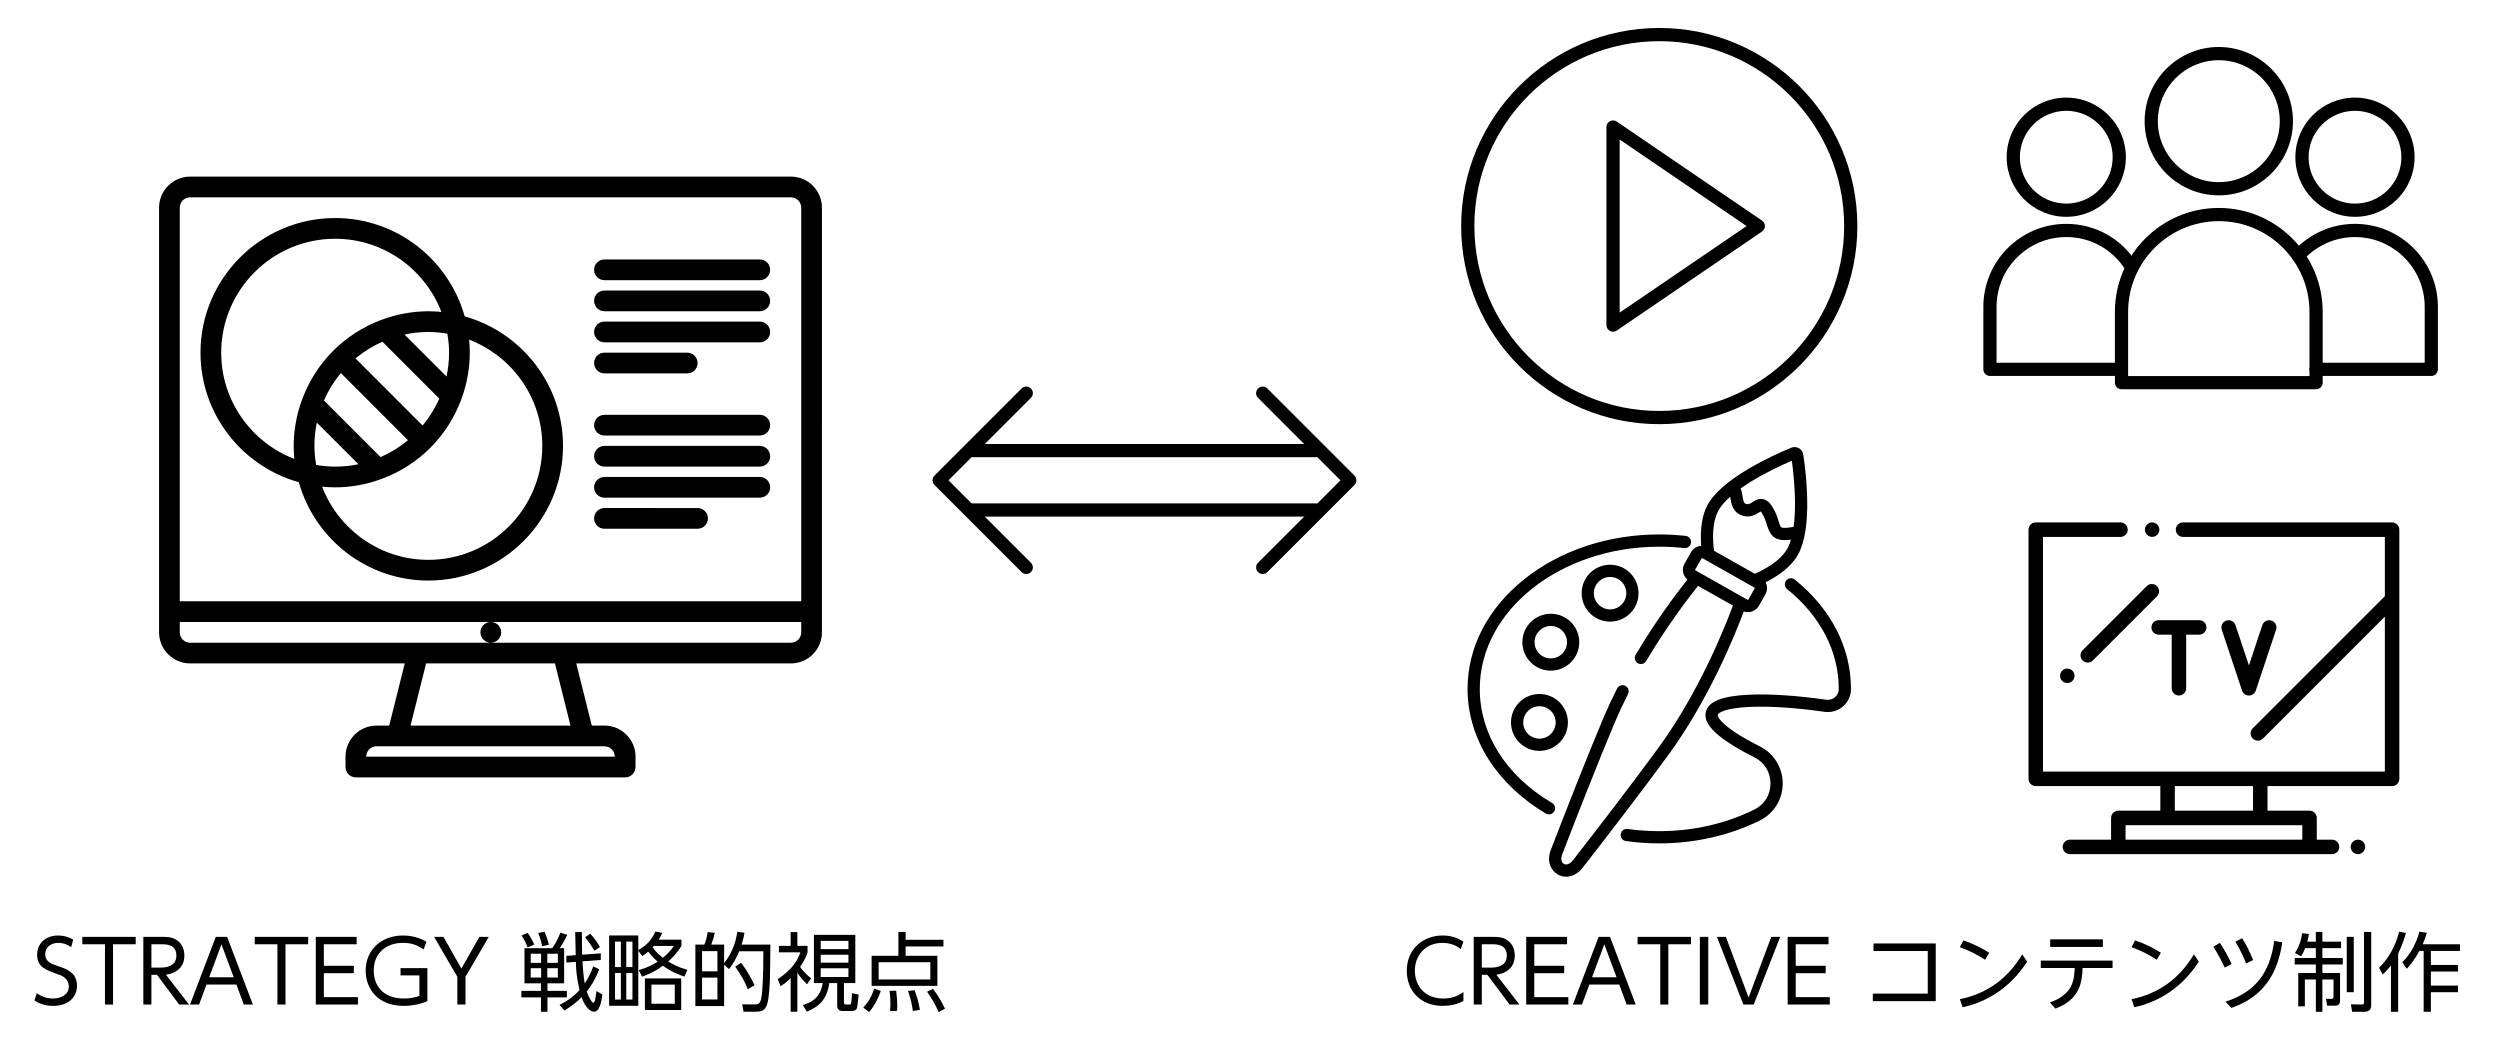 <?xml version="1.0" encoding="utf-8"?>
<!-- Generator: Adobe Illustrator 22.0.1, SVG Export Plug-In . SVG Version: 6.00 Build 0)  -->
<svg version="1.1" id="レイヤー_1" xmlns="http://www.w3.org/2000/svg" xmlns:xlink="http://www.w3.org/1999/xlink" x="0px"
	 y="0px" width="378.608px" height="158.11px" viewBox="0 0 378.608 158.11" enable-background="new 0 0 378.608 158.11"
	 xml:space="preserve">
<g>
	<path d="M119.774,26.747H28.795c-2.594,0-4.706,2.111-4.706,4.706v64.313c0,2.594,2.111,4.706,4.706,4.706h32.502l-2.353,9.412
		h-1.914c-2.594,0-4.706,2.111-4.706,4.706v1.569c0,0.867,0.701,1.569,1.569,1.569h40.784c0.867,0,1.569-0.701,1.569-1.569v-1.569
		c0-2.594-2.111-4.706-4.706-4.706h-1.914l-2.353-9.412h32.502c2.594,0,4.706-2.111,4.706-4.706V31.452
		C124.48,28.858,122.368,26.747,119.774,26.747z M28.795,29.884h90.979c0.866,0,1.569,0.703,1.569,1.569V91.06H27.226V31.452
		C27.226,30.587,27.929,29.884,28.795,29.884z M57.029,113.02h34.509c0.866,0,1.569,0.703,1.569,1.569H55.461
		C55.461,113.723,56.164,113.02,57.029,113.02z M86.394,109.883H62.175l2.353-9.412h19.513L86.394,109.883z M119.774,97.334H74.331
		H28.795c-0.866,0-1.569-0.703-1.569-1.569v-1.569h47.09c-0.866,0-1.559,0.701-1.559,1.569c0,0.867,0.709,1.569,1.576,1.569
		c0.866,0,1.569-0.701,1.569-1.569c0-0.867-0.703-1.569-1.569-1.569h47.01v1.569C121.342,96.631,120.64,97.334,119.774,97.334z"/>
	<path d="M45.256,73.03c2.408,8.577,10.281,14.892,19.617,14.892c11.244,0,20.392-9.148,20.392-20.392
		c0-9.336-6.314-17.209-14.892-19.617c-2.409-8.577-10.281-14.891-19.617-14.892c-11.244,0-20.392,9.148-20.392,20.392
		C30.363,62.749,36.678,70.622,45.256,73.03z M82.127,67.53c0,9.514-7.741,17.255-17.255,17.255c-7.336,0-13.601-4.61-16.094-11.079
		c0.651,0.063,1.31,0.099,1.976,0.099c2.444,0,4.776-0.453,6.949-1.245c0.086-0.025,0.168-0.052,0.249-0.093
		c2.711-1.026,5.153-2.596,7.172-4.604c0.014-0.014,0.033-0.019,0.047-0.033c0.014-0.014,0.019-0.033,0.033-0.047
		c1.987-1.998,3.547-4.414,4.576-7.092c0.041-0.085,0.069-0.168,0.096-0.259c0.806-2.191,1.271-4.551,1.271-7.02
		c0-0.667-0.036-1.325-0.099-1.976C77.517,53.929,82.127,60.194,82.127,67.53L82.127,67.53z M57.916,51.752l8.616,8.616
		c-0.654,1.478-1.504,2.85-2.527,4.078L53.841,54.279C55.066,53.256,56.438,52.406,57.916,51.752z M68.01,53.413
		c0,1.239-0.138,2.445-0.386,3.611l-6.362-6.362c1.165-0.248,2.372-0.386,3.611-0.386c0.982,0,1.939,0.1,2.877,0.26
		C67.909,51.474,68.01,52.431,68.01,53.413z M51.623,56.497l10.165,10.168c-1.245,1.038-2.642,1.903-4.149,2.56l-8.579-8.58
		C49.72,59.138,50.583,57.742,51.623,56.497z M47.618,67.53c0-1.209,0.127-2.387,0.364-3.526l6.3,6.3
		c-1.14,0.237-2.317,0.364-3.526,0.364c-0.982,0-1.939-0.1-2.877-0.26C47.718,69.469,47.618,68.512,47.618,67.53L47.618,67.53z
		 M50.755,36.158c7.336,0.002,13.601,4.612,16.092,11.079c-0.649-0.063-1.308-0.099-1.975-0.099c-2.474,0-4.834,0.466-7.03,1.275
		c-0.083,0.024-0.162,0.049-0.24,0.088c-2.679,1.027-5.098,2.588-7.098,4.577c-0.014,0.014-0.033,0.019-0.047,0.033
		c-0.014,0.014-0.019,0.033-0.033,0.047c-2.006,2.019-3.576,4.461-4.604,7.17c-0.041,0.083-0.069,0.166-0.096,0.254
		c-0.791,2.173-1.244,4.505-1.244,6.947c0,0.667,0.036,1.325,0.099,1.976C38.111,67.014,33.5,60.749,33.5,53.413
		C33.5,43.899,41.241,36.158,50.755,36.158z"/>
	<path d="M91.539,42.43h23.528c0.867,0,1.569-0.701,1.569-1.569c0-0.867-0.701-1.569-1.569-1.569H91.539
		c-0.867,0-1.569,0.701-1.569,1.569C89.97,41.728,90.671,42.43,91.539,42.43z"/>
	<path d="M91.539,47.135h23.528c0.867,0,1.569-0.701,1.569-1.569c0-0.867-0.701-1.569-1.569-1.569H91.539
		c-0.867,0-1.569,0.701-1.569,1.569C89.97,46.434,90.671,47.135,91.539,47.135z"/>
	<path d="M91.539,51.841h23.528c0.867,0,1.569-0.701,1.569-1.569c0-0.867-0.701-1.569-1.569-1.569H91.539
		c-0.867,0-1.569,0.701-1.569,1.569C89.97,51.14,90.671,51.841,91.539,51.841z"/>
	<path d="M91.539,56.547h12.536c0.867,0,1.569-0.701,1.569-1.569s-0.701-1.569-1.569-1.569H91.539c-0.867,0-1.569,0.701-1.569,1.569
		S90.671,56.547,91.539,56.547z"/>
	<path d="M91.539,65.959h23.528c0.867,0,1.569-0.701,1.569-1.569c0-0.867-0.701-1.569-1.569-1.569H91.539
		c-0.867,0-1.569,0.701-1.569,1.569C89.97,65.258,90.671,65.959,91.539,65.959z"/>
	<path d="M91.539,70.665h23.528c0.867,0,1.569-0.701,1.569-1.569s-0.701-1.569-1.569-1.569H91.539c-0.867,0-1.569,0.701-1.569,1.569
		S90.671,70.665,91.539,70.665z"/>
	<path d="M91.539,75.37h23.528c0.867,0,1.569-0.701,1.569-1.569c0-0.867-0.701-1.569-1.569-1.569H91.539
		c-0.867,0-1.569,0.701-1.569,1.569C89.97,74.669,90.671,75.37,91.539,75.37z"/>
	<path d="M91.539,80.076h14.106c0.867,0,1.569-0.701,1.569-1.569c0-0.867-0.701-1.569-1.569-1.569H91.539
		c-0.867,0-1.569,0.701-1.569,1.569C89.97,79.375,90.671,80.076,91.539,80.076z"/>
</g>
<g>
	<g>
		<g>
			<path d="M326.7,79.439c-0.204-0.204-0.487-0.321-0.776-0.321c-0.29,0-0.571,0.117-0.775,0.321
				c-0.204,0.204-0.321,0.487-0.321,0.775s0.117,0.571,0.321,0.775c0.204,0.204,0.486,0.321,0.775,0.321
				c0.288,0,0.571-0.117,0.776-0.321c0.204-0.204,0.321-0.487,0.321-0.775S326.904,79.643,326.7,79.439z"/>
		</g>
	</g>
	<g>
		<g>
			<path d="M362.267,79.118h-31.663c-0.606,0-1.097,0.491-1.097,1.097s0.491,1.097,1.097,1.097h30.566v8.978l-20.008,20.007
				c-0.428,0.428-0.428,1.123,0,1.551c0.214,0.214,0.495,0.321,0.776,0.321c0.281,0,0.561-0.107,0.776-0.321l18.456-18.456v23.458
				h-51.772V81.312h11.736c0.606,0,1.097-0.491,1.097-1.097s-0.491-1.097-1.097-1.097h-12.833c-0.606,0-1.097,0.491-1.097,1.097
				v37.732c0,0.606,0.491,1.097,1.097,1.097h18.866v3.729h-6.362c-0.606,0-1.097,0.491-1.097,1.097v3.291h-6.235
				c-0.606,0-1.097,0.491-1.097,1.097c0,0.606,0.491,1.097,1.097,1.097h39.694c0.606,0,1.097-0.491,1.097-1.097
				c0-0.606-0.491-1.097-1.097-1.097h-2.308v-3.291c0-0.606-0.491-1.097-1.097-1.097h-6.362v-3.729h18.866
				c0.606,0,1.097-0.491,1.097-1.097V80.215C363.364,79.609,362.873,79.118,362.267,79.118z M329.361,119.044h11.846v3.729h-11.846
				V119.044z M348.666,124.967v2.194h-26.764v-2.194h6.362h14.04H348.666z"/>
		</g>
	</g>
	<g>
		<g>
			<path d="M326.658,88.762c-0.428-0.428-1.123-0.428-1.551,0l-9.708,9.708c-0.428,0.428-0.428,1.123,0,1.551
				c0.214,0.214,0.495,0.321,0.776,0.321c0.281,0,0.561-0.107,0.776-0.321l9.708-9.708C327.087,89.885,327.087,89.19,326.658,88.762
				z"/>
		</g>
	</g>
	<g>
		<g>
			<path d="M313.853,101.568c-0.204-0.204-0.487-0.321-0.776-0.321c-0.288,0-0.571,0.117-0.775,0.321
				c-0.204,0.204-0.321,0.486-0.321,0.775c0,0.288,0.117,0.571,0.321,0.775c0.204,0.204,0.487,0.321,0.775,0.321
				c0.288,0,0.571-0.117,0.776-0.321c0.204-0.204,0.321-0.487,0.321-0.775C314.174,102.055,314.057,101.772,313.853,101.568z"/>
		</g>
	</g>
	<g>
		<g>
			<path d="M357.871,127.482c-0.204-0.204-0.487-0.321-0.775-0.321c-0.29,0-0.571,0.117-0.775,0.321
				c-0.205,0.204-0.321,0.487-0.321,0.775c0,0.288,0.116,0.571,0.321,0.775c0.203,0.204,0.486,0.321,0.775,0.321
				c0.288,0,0.571-0.117,0.775-0.321c0.204-0.204,0.321-0.487,0.321-0.775C358.192,127.969,358.075,127.686,357.871,127.482z"/>
		</g>
	</g>
	<g>
		<g>
			<path d="M333.058,93.925h-6.142c-0.606,0-1.097,0.491-1.097,1.097c0,0.606,0.491,1.097,1.097,1.097h1.974v8.117
				c0,0.606,0.491,1.097,1.097,1.097c0.606,0,1.097-0.491,1.097-1.097v-8.117h1.974c0.606,0,1.097-0.491,1.097-1.097
				C334.155,94.416,333.664,93.925,333.058,93.925z"/>
		</g>
	</g>
	<g>
		<g>
			<path d="M344,93.981c-0.575-0.191-1.196,0.119-1.387,0.694l-2.031,6.092l-2.031-6.092c-0.191-0.575-0.813-0.885-1.387-0.694
				c-0.575,0.192-0.885,0.813-0.694,1.387l3.071,9.214c0.149,0.448,0.569,0.75,1.041,0.75c0.472,0,0.891-0.302,1.041-0.75
				l3.071-9.214C344.885,94.794,344.574,94.173,344,93.981z"/>
		</g>
	</g>
</g>
<g>
	<path d="M266.847,33.41l-22-15c-0.307-0.208-0.703-0.231-1.031-0.058c-0.327,0.173-0.532,0.513-0.532,0.884v30
		c0,0.371,0.205,0.711,0.533,0.884c0.146,0.078,0.307,0.116,0.467,0.116c0.197,0,0.394-0.059,0.563-0.174l22-15
		c0.273-0.186,0.437-0.495,0.437-0.826C267.284,33.905,267.12,33.596,266.847,33.41z M245.284,47.343V21.129l19.225,13.107
		L245.284,47.343z"/>
	<path d="M251.284,4.236c-16.542,0-30,13.458-30,30s13.458,30,30,30s30-13.458,30-30S267.826,4.236,251.284,4.236z M251.284,62.236
		c-15.439,0-28-12.561-28-28s12.561-28,28-28s28,12.561,28,28S266.723,62.236,251.284,62.236z"/>
</g>
<g>
	<g>
		<g>
			<path d="M255.273,81.157c-1.312-0.145-2.653-0.219-3.987-0.219c-7.717,0-14.981,2.409-20.454,6.784
				c-5.533,4.423-8.581,10.322-8.581,16.611c0,3.751,1.126,7.48,3.256,10.783c2.045,3.172,5.021,5.969,8.606,8.089
				c0.148,0.087,0.31,0.129,0.47,0.129c0.316,0,0.625-0.163,0.798-0.455c0.26-0.44,0.115-1.008-0.326-1.268
				c-6.961-4.116-10.953-10.414-10.953-17.277c0-11.879,12.194-21.543,27.182-21.543c1.266,0,2.539,0.07,3.784,0.207
				c0.508,0.056,0.966-0.31,1.022-0.819C256.147,81.671,255.781,81.213,255.273,81.157z"/>
		</g>
	</g>
	<g>
		<g>
			<path d="M271.806,87.776c-0.399-0.321-0.981-0.257-1.302,0.141c-0.321,0.398-0.257,0.981,0.141,1.302
				c5.044,4.059,7.822,9.426,7.822,15.114v0.029c-0.001,0.474-0.201,0.907-0.563,1.22c-0.368,0.318-0.856,0.46-1.339,0.39
				c-4.354-0.633-8.49-0.904-11.647-0.763c-4.09,0.183-6.18,1.005-6.577,2.586c-0.28,1.112,0.373,2.299,1.996,3.627
				c1.241,1.015,3.039,2.115,5.345,3.268c1.534,0.767,2.449,2.252,2.447,3.973c-0.002,1.707-0.912,3.178-2.434,3.934
				c-4.314,2.144-9.296,3.278-14.41,3.278c-1.609,0-3.221-0.112-4.791-0.334c-0.507-0.072-0.975,0.281-1.046,0.787
				c-0.072,0.506,0.281,0.975,0.787,1.046c1.656,0.234,3.355,0.352,5.05,0.352c5.398,0,10.666-1.2,15.234-3.471
				c2.132-1.06,3.459-3.202,3.461-5.591c0.003-2.401-1.327-4.559-3.47-5.631c-5.494-2.748-6.466-4.418-6.373-4.787
				c0.069-0.273,1.076-1.018,4.864-1.188c3.042-0.136,7.055,0.128,11.297,0.745c1.015,0.147,2.042-0.152,2.816-0.821
				c0.764-0.659,1.203-1.614,1.204-2.62v-0.03C280.319,98.073,277.296,92.193,271.806,87.776z"/>
		</g>
	</g>
	<g>
		<g>
			<path d="M273.121,69.03c-0.003-0.021-0.006-0.042-0.009-0.062c-0.003-0.023-0.007-0.045-0.01-0.067
				c-0.003-0.022-0.007-0.047-0.01-0.068c-0.026-0.171-0.086-0.33-0.17-0.474c-0.117-0.198-0.283-0.365-0.489-0.482
				c-0.357-0.202-0.78-0.228-1.159-0.073c-0.044,0.018-0.09,0.037-0.138,0.057c-0.002,0.001-0.004,0.002-0.005,0.002
				c-1.248,0.517-3.799,1.638-6.322,3.132c-0.013,0.007-0.025,0.015-0.038,0.022c-0.076,0.045-0.151,0.09-0.226,0.135
				c-0.983,0.591-1.954,1.236-2.828,1.919c-0.021,0.017-0.041,0.035-0.061,0.054c-1.135,0.895-2.117,1.859-2.771,2.862
				c-1.329,2.036-1.403,4.79-1.247,6.678c-0.627,0.04-1.223,0.385-1.555,0.972l-0.973,1.72c-0.463,0.819-0.258,1.836,0.438,2.42
				c-1.541,1.937-4.703,6.101-7.841,11.389c-0.261,0.44-0.116,1.008,0.324,1.269c0.44,0.261,1.008,0.116,1.269-0.324
				c3.199-5.392,6.42-9.59,7.859-11.384l5.278,2.985c-1.194,3.233-5.106,13.087-11.275,21.534
				c-3.885,5.32-9.187,12.201-12.951,17.037c-0.435,0.559-0.976,0.773-1.378,0.546c-0.402-0.227-0.497-0.801-0.242-1.462
				c2.205-5.718,5.369-13.809,7.925-19.88c0.599-1.424,1.283-2.896,2.032-4.377c0.231-0.456,0.048-1.013-0.408-1.244
				c-0.456-0.231-1.013-0.048-1.244,0.408c-0.768,1.519-1.47,3.031-2.086,4.494c-2.565,6.092-5.737,14.202-7.946,19.932
				c-0.687,1.782,0.036,3.163,1.058,3.741c0.367,0.208,0.804,0.329,1.267,0.329c0.825,0,1.733-0.385,2.484-1.35
				c3.772-4.846,9.086-11.744,12.985-17.083c6.151-8.422,10.101-18.194,11.423-21.734c0.201,0.07,0.411,0.105,0.622,0.105
				c0.173,0,0.347-0.024,0.518-0.071c0.495-0.138,0.908-0.46,1.161-0.907l0.973-1.72c0.253-0.448,0.317-0.967,0.179-1.462
				c-0.036-0.13-0.086-0.255-0.147-0.372c1.699-0.84,4.019-2.323,5.079-4.51c0.407-0.84,0.691-1.837,0.883-2.915
				c0.005-0.019,0.011-0.038,0.014-0.058c0.205-1.173,0.299-2.449,0.322-3.721c0-0.022,0.001-0.045,0.001-0.067
				c0.001-0.067,0.002-0.135,0.003-0.202C273.724,73.557,273.338,70.488,273.121,69.03z M265.741,89.1l-0.973,1.72
				c-0.004,0.006-0.015,0.026-0.044,0.034c-0.029,0.008-0.049-0.003-0.055-0.007l-7.921-4.479c-0.035-0.02-0.047-0.064-0.028-0.099
				l0.973-1.72c0.013-0.024,0.038-0.037,0.064-0.037c0.012,0,0.025,0.003,0.036,0.009l7.921,4.479
				c0.006,0.004,0.026,0.015,0.034,0.044C265.756,89.074,265.744,89.094,265.741,89.1z M270.797,82.86
				c-1.015,2.096-3.761,3.48-5.049,4.033l-6.168-3.488c-0.19-1.389-0.419-4.456,0.854-6.405c0.385-0.591,0.933-1.188,1.597-1.78
				c0.013,0.081,0.026,0.161,0.037,0.236c0.122,0.815,0.327,2.178,1.851,2.643c1.152,0.351,1.985-0.18,2.482-0.498
				c0.075-0.048,0.168-0.107,0.241-0.149c0.055,0.062,0.139,0.172,0.25,0.359c0.368,0.62,0.547,1.194,0.706,1.7
				c0.32,1.022,0.716,2.284,2.708,2.284c0.072,0,0.145-0.002,0.221-0.005c0.227-0.01,0.46-0.031,0.697-0.062
				C271.103,82.141,270.962,82.521,270.797,82.86z M271.841,76.334c0,0.089,0,0.178-0.001,0.267
				c-0.011,1.122-0.077,2.199-0.212,3.182c-0.415,0.088-0.811,0.14-1.181,0.157c-0.219,0.01-0.606,0.007-0.726-0.116
				c-0.123-0.126-0.235-0.486-0.355-0.867c-0.18-0.573-0.403-1.285-0.88-2.09c-0.275-0.464-0.722-1.1-1.434-1.269
				c-0.125-0.03-0.245-0.043-0.36-0.043c-0.528,0-0.958,0.275-1.288,0.485c-0.442,0.283-0.638,0.381-0.945,0.287
				c-0.341-0.104-0.43-0.286-0.559-1.147c-0.055-0.365-0.12-0.799-0.296-1.205c0.416-0.297,0.855-0.591,1.311-0.879
				c0.082-0.051,0.163-0.102,0.246-0.153c0.008-0.005,0.016-0.01,0.025-0.015c2.338-1.44,4.83-2.577,6.172-3.151
				c0.192,1.391,0.48,3.904,0.483,6.496C271.841,76.293,271.841,76.313,271.841,76.334z"/>
		</g>
	</g>
	<g>
		<g>
			<path d="M243.838,85.524c-2.376,0-4.309,1.933-4.309,4.309s1.933,4.309,4.309,4.309s4.309-1.933,4.309-4.309
				S246.214,85.524,243.838,85.524z M243.838,92.289c-1.355,0-2.457-1.102-2.457-2.457s1.102-2.457,2.457-2.457
				c1.355,0,2.457,1.102,2.457,2.457S245.193,92.289,243.838,92.289z"/>
		</g>
	</g>
	<g>
		<g>
			<path d="M234.858,92.949c-2.376,0-4.309,1.933-4.309,4.309s1.933,4.309,4.309,4.309s4.309-1.933,4.309-4.309
				S237.233,92.949,234.858,92.949z M234.858,99.714c-1.355,0-2.457-1.102-2.457-2.457s1.102-2.457,2.457-2.457
				s2.457,1.102,2.457,2.457C237.314,98.612,236.212,99.714,234.858,99.714z"/>
		</g>
	</g>
	<g>
		<g>
			<path d="M233.139,105.098c-2.376,0-4.309,1.933-4.309,4.309s1.933,4.309,4.309,4.309c2.376,0,4.309-1.933,4.309-4.309
				S235.515,105.098,233.139,105.098z M233.139,111.863c-1.355,0-2.457-1.102-2.457-2.457c0-1.355,1.102-2.457,2.457-2.457
				c1.355,0,2.457,1.102,2.457,2.457C235.595,110.761,234.493,111.863,233.139,111.863z"/>
		</g>
	</g>
</g>
<g>
	<g>
		<path d="M10.775,143.44c-0.598-0.429-1.209-0.649-1.937-0.649c-1.144,0-1.989,0.663-1.989,1.729c0,1.092,0.858,1.431,1.911,1.781
			c1.352,0.442,2.899,1.001,2.899,3.003c0,1.664-1.274,3.029-3.588,3.029c-1.066,0-1.976-0.247-2.86-0.819l0.364-1.104
			c0.741,0.533,1.521,0.806,2.444,0.806c1.183,0,2.405-0.559,2.405-1.833c0-1.014-0.767-1.534-1.495-1.781
			c-2.041-0.715-3.302-1.144-3.302-3.029c0-1.755,1.365-2.898,3.172-2.898c0.832,0,1.56,0.208,2.288,0.61L10.775,143.44z"/>
		<path d="M17.119,152.125h-1.222v-9.126h-3.432v-1.118h8.086v1.118h-3.432V152.125z"/>
		<path d="M24.516,141.881c0.806,0,1.43,0.039,2.002,0.338c1.222,0.65,1.404,1.82,1.404,2.509c0,1.755-1.248,2.691-2.795,2.887
			l3.497,4.511h-1.495l-3.354-4.498h-0.845v4.498h-1.222v-10.244H24.516z M22.929,142.999v3.536h1.365
			c0.637,0,2.418-0.065,2.418-1.808c0-1.729-1.521-1.729-2.405-1.729H22.929z"/>
		<path d="M31.275,149.096l-1.118,3.029h-1.378l3.9-10.244h1.716l3.9,10.244h-1.378l-1.118-3.029H31.275z M35.396,148.004
			l-1.859-4.992l-1.859,4.992H35.396z"/>
		<path d="M43.235,152.125h-1.222v-9.126h-3.432v-1.118h8.086v1.118h-3.432V152.125z"/>
		<path d="M53.583,146.262v1.118h-4.537v3.627h5.161v1.118h-6.383v-10.244h6.188v1.118h-4.966v3.263H53.583z"/>
		<path d="M64.152,143.792c-0.962-0.702-1.937-1.001-3.133-1.001c-2.574,0-4.42,1.586-4.42,4.173c0,2.041,1.145,4.251,4.603,4.251
			c1.235,0,1.989-0.286,2.314-0.403v-3.094h-2.86v-1.104h4.069v5.005c-1.131,0.48-2.34,0.715-3.575,0.715
			c-4.043,0-5.772-2.691-5.772-5.343c0-3.107,2.34-5.317,5.655-5.317c1.872,0,3.068,0.676,3.549,0.949L64.152,143.792z"/>
		<path d="M69.261,147.926l-3.523-6.045h1.417l2.717,4.797l2.73-4.797h1.417l-3.523,6.045v4.199h-1.235V147.926z"/>
		<path d="M85.433,143.597v5.317h-2.522v1.144h2.938v0.988h-2.938v2.171h-0.988v-2.171h-2.964v-0.988h2.964v-1.144h-2.496v-5.317
			h4.199c0.234-0.325,0.741-1.027,1.248-2.366l1.04,0.352c-0.403,0.818-0.676,1.287-1.144,2.015H85.433z M79.908,143.479
			c-0.273-0.728-0.494-1.118-0.91-1.807l0.923-0.391c0.325,0.455,0.754,1.209,0.988,1.769L79.908,143.479z M81.949,144.441h-1.573
			v1.378h1.573V144.441z M81.949,146.626h-1.573v1.417h1.573V146.626z M82.092,143.285c-0.143-0.768-0.286-1.235-0.585-2.003
			l0.975-0.169c0.325,0.793,0.455,1.209,0.65,1.963L82.092,143.285z M84.484,144.441h-1.599v1.378h1.599V144.441z M84.484,146.626
			h-1.599v1.417h1.599V146.626z M90.984,144.377v1.001l-2.782,0.208c0.078,1.118,0.156,2.236,0.351,3.341
			c0.767-1.118,1.105-2.08,1.287-2.574l0.91,0.442c-0.676,1.742-1.352,2.665-1.898,3.354c0.182,0.56,0.728,1.703,0.975,1.703
			c0.26,0,0.325-0.441,0.507-1.768l0.897,0.52c-0.169,1.235-0.455,2.613-1.261,2.613c-0.91,0-1.599-1.391-1.911-2.184
			c-1.118,1.118-2.08,1.689-2.587,2.002l-0.741-0.858c0.624-0.299,1.794-0.896,3.029-2.235c-0.494-2.158-0.52-3.237-0.546-4.277
			l-1.443,0.104v-1.014l1.417-0.104c-0.013-0.559-0.078-3.003-0.078-3.497h1.014c-0.013,0.871,0.026,2.51,0.039,3.433
			L90.984,144.377z M90.009,143.986c-0.364-0.676-0.962-1.521-1.404-2.041l0.78-0.533c0.52,0.533,1.092,1.287,1.469,2.016
			L90.009,143.986z"/>
		<path d="M103.66,147.899c-0.546-0.182-1.781-0.585-3.276-1.65c-0.598,0.441-1.352,1.001-3.146,1.664l-0.507-1.001
			c1.378-0.377,2.119-0.807,2.873-1.274c-0.767-0.676-1.066-1.027-1.43-1.521c-0.286,0.246-0.468,0.377-0.897,0.676l-0.611-0.807
			v8.334h-4.42v-10.647h4.42v2.21c1.196-0.676,1.95-1.43,2.6-2.809l1.027,0.208c-0.234,0.521-0.338,0.729-0.546,1.027h3.458v0.949
			c-0.715,1.144-1.404,1.807-2.015,2.353c0.741,0.442,1.508,0.871,2.912,1.262L103.66,147.899z M94.026,142.596h-0.884v3.861h0.884
			V142.596z M94.026,147.353h-0.884v4.018h0.884V147.353z M95.781,142.596h-0.936v3.861h0.936V142.596z M95.781,147.353h-0.936
			v4.018h0.936V147.353z M103.166,152.957h-5.5v-4.784h5.5V152.957z M102.19,149.109h-3.536v2.898h3.536V149.109z M99.031,143.259
			c-0.13,0.143-0.143,0.156-0.195,0.221c0.546,0.768,1.144,1.248,1.56,1.573c0.52-0.442,1.04-0.897,1.651-1.794H99.031z"/>
		<path d="M112.746,141.257c-0.091,0.546-0.156,0.923-0.429,1.794h4.355c-0.065,5.941-0.065,6.266-0.299,8.112
			c-0.247,1.846-0.884,2.054-1.95,2.054h-1.82l-0.208-1.118l1.885,0.014c0.52,0,0.806-0.026,1.001-0.91
			c0.208-0.91,0.325-3.614,0.325-7.138h-3.653c-0.403,0.897-0.832,1.847-1.56,2.691l-0.728-0.65v6.254h-4.355v-9.309h1.365
			c0.169-0.416,0.325-0.871,0.507-1.898l1.066,0.117c-0.13,0.598-0.247,1.027-0.533,1.781h1.95v2.795
			c1.521-1.859,1.859-3.861,2.002-4.732L112.746,141.257z M108.651,144.039h-2.327v3.067h2.327V144.039z M108.651,148.056h-2.327
			v3.303h2.327V148.056z M113.253,149.81c-0.533-1.339-0.975-2.027-1.911-3.432l0.884-0.56c1.066,1.313,1.768,2.821,2.041,3.381
			L113.253,149.81z"/>
		<path d="M120.754,153.217h-1.014v-5.083c-0.702,0.689-1.144,0.976-1.521,1.222l-0.442-1.065c2.431-1.625,3.055-3.029,3.432-4.069
			h-3.25v-0.975h1.781v-2.094h1.014v2.094h1.547v0.962c-0.143,0.455-0.351,1.079-1.131,2.223c0.221,0.325,0.871,1.118,1.664,1.729
			l-0.611,0.896c-0.806-0.793-1.04-1.079-1.469-1.755V153.217z M129.529,148.875h-1.716v2.821c0,0.272,0,0.429,0.351,0.429h0.468
			c0.13,0,0.247-0.039,0.286-0.286c0.052-0.312,0.104-1.131,0.117-1.43l1.001,0.208c-0.143,1.391-0.195,1.897-0.273,2.093
			c-0.13,0.325-0.481,0.403-0.806,0.403h-1.209c-0.637,0-0.962-0.169-0.962-0.885v-3.354h-1.196
			c-0.338,2.392-1.443,3.536-3.393,4.329l-0.611-1.001c2.301-0.637,2.821-2.146,3.017-3.328h-1.339v-7.293h6.266V148.875z
			 M128.489,142.491h-4.199v1.248h4.199V142.491z M128.489,144.585h-4.199v1.209h4.199V144.585z M128.489,146.639h-4.199v1.326
			h4.199V146.639z"/>
		<path d="M130.738,152.593c0.78-0.857,1.235-1.612,1.651-2.86l1.001,0.339c-0.182,0.507-0.728,2.002-1.768,3.198L130.738,152.593z
			 M142.88,143.337h-5.733v1.417h4.81v4.55h-9.958v-4.55h4.056v-3.614h1.092v1.183h5.733V143.337z M140.892,145.716h-7.827v2.613
			h7.827V145.716z M134.781,153.113c0.039-0.325,0.065-0.599,0.065-1.131c0-0.924-0.078-1.548-0.13-1.925l1.001-0.025
			c0.091,0.741,0.169,1.586,0.169,2.34c0,0.299-0.026,0.507-0.039,0.715L134.781,153.113z M138.252,153.113
			c-0.169-1.184-0.377-1.989-0.741-3.042l1.001-0.104c0.429,1.17,0.572,1.703,0.806,2.964L138.252,153.113z M142.152,153.269
			c-0.52-1.196-0.975-1.925-1.755-3.082l0.91-0.429c0.793,1.092,1.183,1.716,1.807,3.003L142.152,153.269z"/>
	</g>
</g>
<g>
	<g>
		<path d="M221.629,151.579c-0.937,0.533-2.041,0.754-3.133,0.754c-3.458,0-5.447-2.354-5.447-5.304
			c0-3.354,2.496-5.356,5.435-5.356c1.17,0,2.17,0.299,3.146,0.936l-0.416,1.118c-0.338-0.26-1.196-0.936-2.756-0.936
			c-2.639,0-4.187,1.937-4.187,4.212c0,2.015,1.235,4.212,4.316,4.212c1.689,0,2.574-0.65,3.042-0.988V151.579z"/>
		<path d="M225.997,141.881c0.806,0,1.43,0.039,2.002,0.338c1.222,0.65,1.404,1.82,1.404,2.509c0,1.755-1.248,2.691-2.795,2.887
			l3.496,4.511h-1.494l-3.354-4.498h-0.845v4.498h-1.223v-10.244H225.997z M224.411,142.999v3.536h1.365
			c0.637,0,2.418-0.065,2.418-1.808c0-1.729-1.521-1.729-2.405-1.729H224.411z"/>
		<path d="M236.891,146.262v1.118h-4.537v3.627h5.161v1.118h-6.383v-10.244h6.188v1.118h-4.966v3.263H236.891z"/>
		<path d="M240.7,149.096l-1.119,3.029h-1.377l3.899-10.244h1.716l3.9,10.244h-1.378l-1.118-3.029H240.7z M244.821,148.004
			l-1.859-4.992l-1.859,4.992H244.821z"/>
		<path d="M252.659,152.125h-1.222v-9.126h-3.433v-1.118h8.087v1.118h-3.433V152.125z"/>
		<path d="M258.704,141.881v10.244h-1.273v-10.244H258.704z"/>
		<path d="M261.369,141.881l3.445,9.191l3.432-9.191h1.353l-4.004,10.244h-1.574l-4.004-10.244H261.369z"/>
		<path d="M276.487,146.262v1.118h-4.537v3.627h5.162v1.118h-6.384v-10.244h6.188v1.118h-4.967v3.263H276.487z"/>
		<path d="M283.625,150.474h8.32v-6.448h-8.217v-1.144h9.426v8.736h-9.529V150.474z"/>
		<path d="M300.629,145.351c-1.209-0.78-2.302-1.352-3.822-1.911l0.533-1.026c1.481,0.52,2.626,1.065,3.913,1.872L300.629,145.351z
			 M306.999,145.625c-2.639,4.134-6.331,6.175-9.776,6.916l-0.416-1.222c4.095-0.819,7.307-3.159,9.438-6.786L306.999,145.625z"/>
		<path d="M310.444,151.812c3.574-1.248,3.666-3.483,3.757-5.213h-5.136v-1.118h10.869v1.118h-4.537
			c-0.092,2.106-0.352,4.732-4.121,6.149L310.444,151.812z M318.465,142.258v1.144h-7.981v-1.144H318.465z"/>
		<path d="M326.629,145.351c-1.209-0.78-2.302-1.352-3.822-1.911l0.533-1.026c1.481,0.52,2.626,1.065,3.913,1.872L326.629,145.351z
			 M332.999,145.625c-2.639,4.134-6.331,6.175-9.776,6.916l-0.416-1.222c4.095-0.819,7.307-3.159,9.438-6.786L332.999,145.625z"/>
		<path d="M336.196,142.791c0.807,1.248,1.248,2.093,1.769,3.185l-1.054,0.56c-0.598-1.313-1.053-2.106-1.715-3.173L336.196,142.791
			z M345.636,142.713c-0.885,6.149-4.096,8.658-7.71,9.932l-0.884-0.948c4.498-1.456,6.721-4.343,7.371-9.205L345.636,142.713z
			 M339.563,142.089c0.703,1.144,1.157,2.041,1.651,3.302l-1.065,0.521c-0.364-0.924-0.793-1.925-1.612-3.303L339.563,142.089z"/>
		<path d="M350.718,142.608v-1.469h0.988v1.469h2.834v0.976h-2.834v1.495h3.094v0.987h-3.094v1.287h2.678v4.121
			c0,0.56-0.169,0.832-0.793,0.832h-1.156l-0.183-1.04l0.845,0.014c0.273,0,0.299-0.169,0.299-0.377v-2.574h-1.689v4.901h-0.988
			v-4.901h-1.664v4.069h-1.001v-5.045h2.665v-1.287h-3.198v-0.987h3.198v-1.495h-1.625c-0.247,0.663-0.416,0.936-0.611,1.248
			l-0.923-0.521c0.364-0.559,0.871-1.417,1.079-2.99l1.027,0.13c-0.078,0.455-0.131,0.741-0.247,1.157H350.718z M356.464,141.881
			v8.385h-1.066v-8.385H356.464z M359.103,141.14v11.128c0,0.91-0.74,0.963-1.104,0.963h-1.781l-0.194-1.132l1.65,0.026
			c0.312,0,0.338-0.156,0.338-0.338V141.14H359.103z"/>
		<path d="M363.185,153.23h-1.092v-7.021c-0.533,0.702-0.936,1.079-1.262,1.378l-0.545-1.027c2.066-2.015,2.756-4.342,3.041-5.46
			l1.041,0.182c-0.221,0.793-0.56,1.833-1.184,3.134V153.23z M363.809,145.728c1.287-1.261,2.119-2.898,2.601-4.641l1.117,0.182
			c-0.129,0.442-0.246,0.845-0.623,1.729h5.642v1.014h-4.407v2.119h4.108v1.001h-4.108v2.132h4.108v1.001h-4.108v2.965h-1.092
			v-9.218h-0.65c-0.871,1.599-1.56,2.314-1.91,2.704L363.809,145.728z"/>
	</g>
</g>
<g>
	<path d="M199.284,69.236h-52c-0.552,0-1-0.448-1-1s0.448-1,1-1h52c0.552,0,1,0.448,1,1S199.836,69.236,199.284,69.236z"/>
	<path d="M199.284,78.236h-52c-0.552,0-1-0.447-1-1s0.448-1,1-1h52c0.552,0,1,0.447,1,1S199.836,78.236,199.284,78.236z"/>
	<path d="M155.421,86.931c-0.256,0-0.512-0.098-0.707-0.293L141.52,73.443c-0.391-0.391-0.391-1.023,0-1.414l13.194-13.194
		c0.391-0.391,1.023-0.391,1.414,0s0.391,1.023,0,1.414l-12.487,12.487l12.487,12.487c0.391,0.391,0.391,1.023,0,1.414
		C155.933,86.833,155.677,86.931,155.421,86.931z"/>
	<path d="M191.227,86.931c-0.256,0-0.512-0.098-0.707-0.293c-0.391-0.391-0.391-1.023,0-1.414l12.487-12.487L190.52,60.249
		c-0.391-0.391-0.391-1.023,0-1.414s1.023-0.391,1.414,0l13.194,13.194c0.391,0.391,0.391,1.023,0,1.414l-13.194,13.194
		C191.739,86.833,191.483,86.931,191.227,86.931z"/>
</g>
<g>
	<path d="M356.646,32.836c-4.978,0-9.027-4.05-9.027-9.027s4.05-9.027,9.027-9.027s9.027,4.05,9.027,9.027
		S361.623,32.836,356.646,32.836z M356.646,16.781c-3.875,0-7.027,3.152-7.027,7.027s3.152,7.027,7.027,7.027
		s7.027-3.152,7.027-7.027S360.521,16.781,356.646,16.781z"/>
	<g>
		<path d="M368.202,56.936H350.76c-0.553,0-1-0.448-1-1s0.447-1,1-1h16.442v-8.479c0-5.821-4.735-10.556-10.557-10.556
			c-2.986,0-5.846,1.273-7.846,3.494c-0.371,0.41-1.005,0.442-1.412,0.074c-0.411-0.37-0.443-1.002-0.074-1.413
			c2.379-2.64,5.78-4.155,9.332-4.155c6.924,0,12.557,5.633,12.557,12.556v9.479C369.202,56.488,368.755,56.936,368.202,56.936z"/>
	</g>
	<path d="M312.923,32.836c-4.978,0-9.027-4.05-9.027-9.027s4.05-9.027,9.027-9.027s9.027,4.05,9.027,9.027
		S317.9,32.836,312.923,32.836z M312.923,16.781c-3.875,0-7.027,3.152-7.027,7.027s3.152,7.027,7.027,7.027s7.027-3.152,7.027-7.027
		S316.798,16.781,312.923,16.781z"/>
	<g>
		<path d="M321.093,56.936h-19.727c-0.553,0-1-0.448-1-1v-9.479c0-6.923,5.633-12.556,12.557-12.556
			c4.401,0,8.404,2.242,10.709,5.997c0.289,0.471,0.142,1.086-0.329,1.375c-0.47,0.288-1.086,0.141-1.376-0.33
			c-1.938-3.158-5.304-5.043-9.004-5.043c-5.821,0-10.557,4.735-10.557,10.556v8.479h18.727c0.553,0,1,0.448,1,1
			S321.646,56.936,321.093,56.936z"/>
	</g>
	<path d="M336.021,29.585c-6.194,0-11.233-5.04-11.233-11.234s5.039-11.234,11.233-11.234s11.234,5.04,11.234,11.234
		S342.216,29.585,336.021,29.585z M336.021,9.118c-5.092,0-9.233,4.142-9.233,9.234s4.142,9.234,9.233,9.234
		s9.234-4.142,9.234-9.234S341.113,9.118,336.021,9.118z"/>
	<g>
		<path d="M350.755,58.95h-29.467c-0.553,0-1-0.448-1-1V47.225c0-8.675,7.058-15.733,15.733-15.733s15.733,7.058,15.733,15.733
			V57.95C351.755,58.502,351.308,58.95,350.755,58.95z M322.288,56.95h27.467v-9.725c0-7.572-6.161-13.733-13.733-13.733
			s-13.733,6.161-13.733,13.733V56.95z"/>
	</g>
</g>
</svg>
